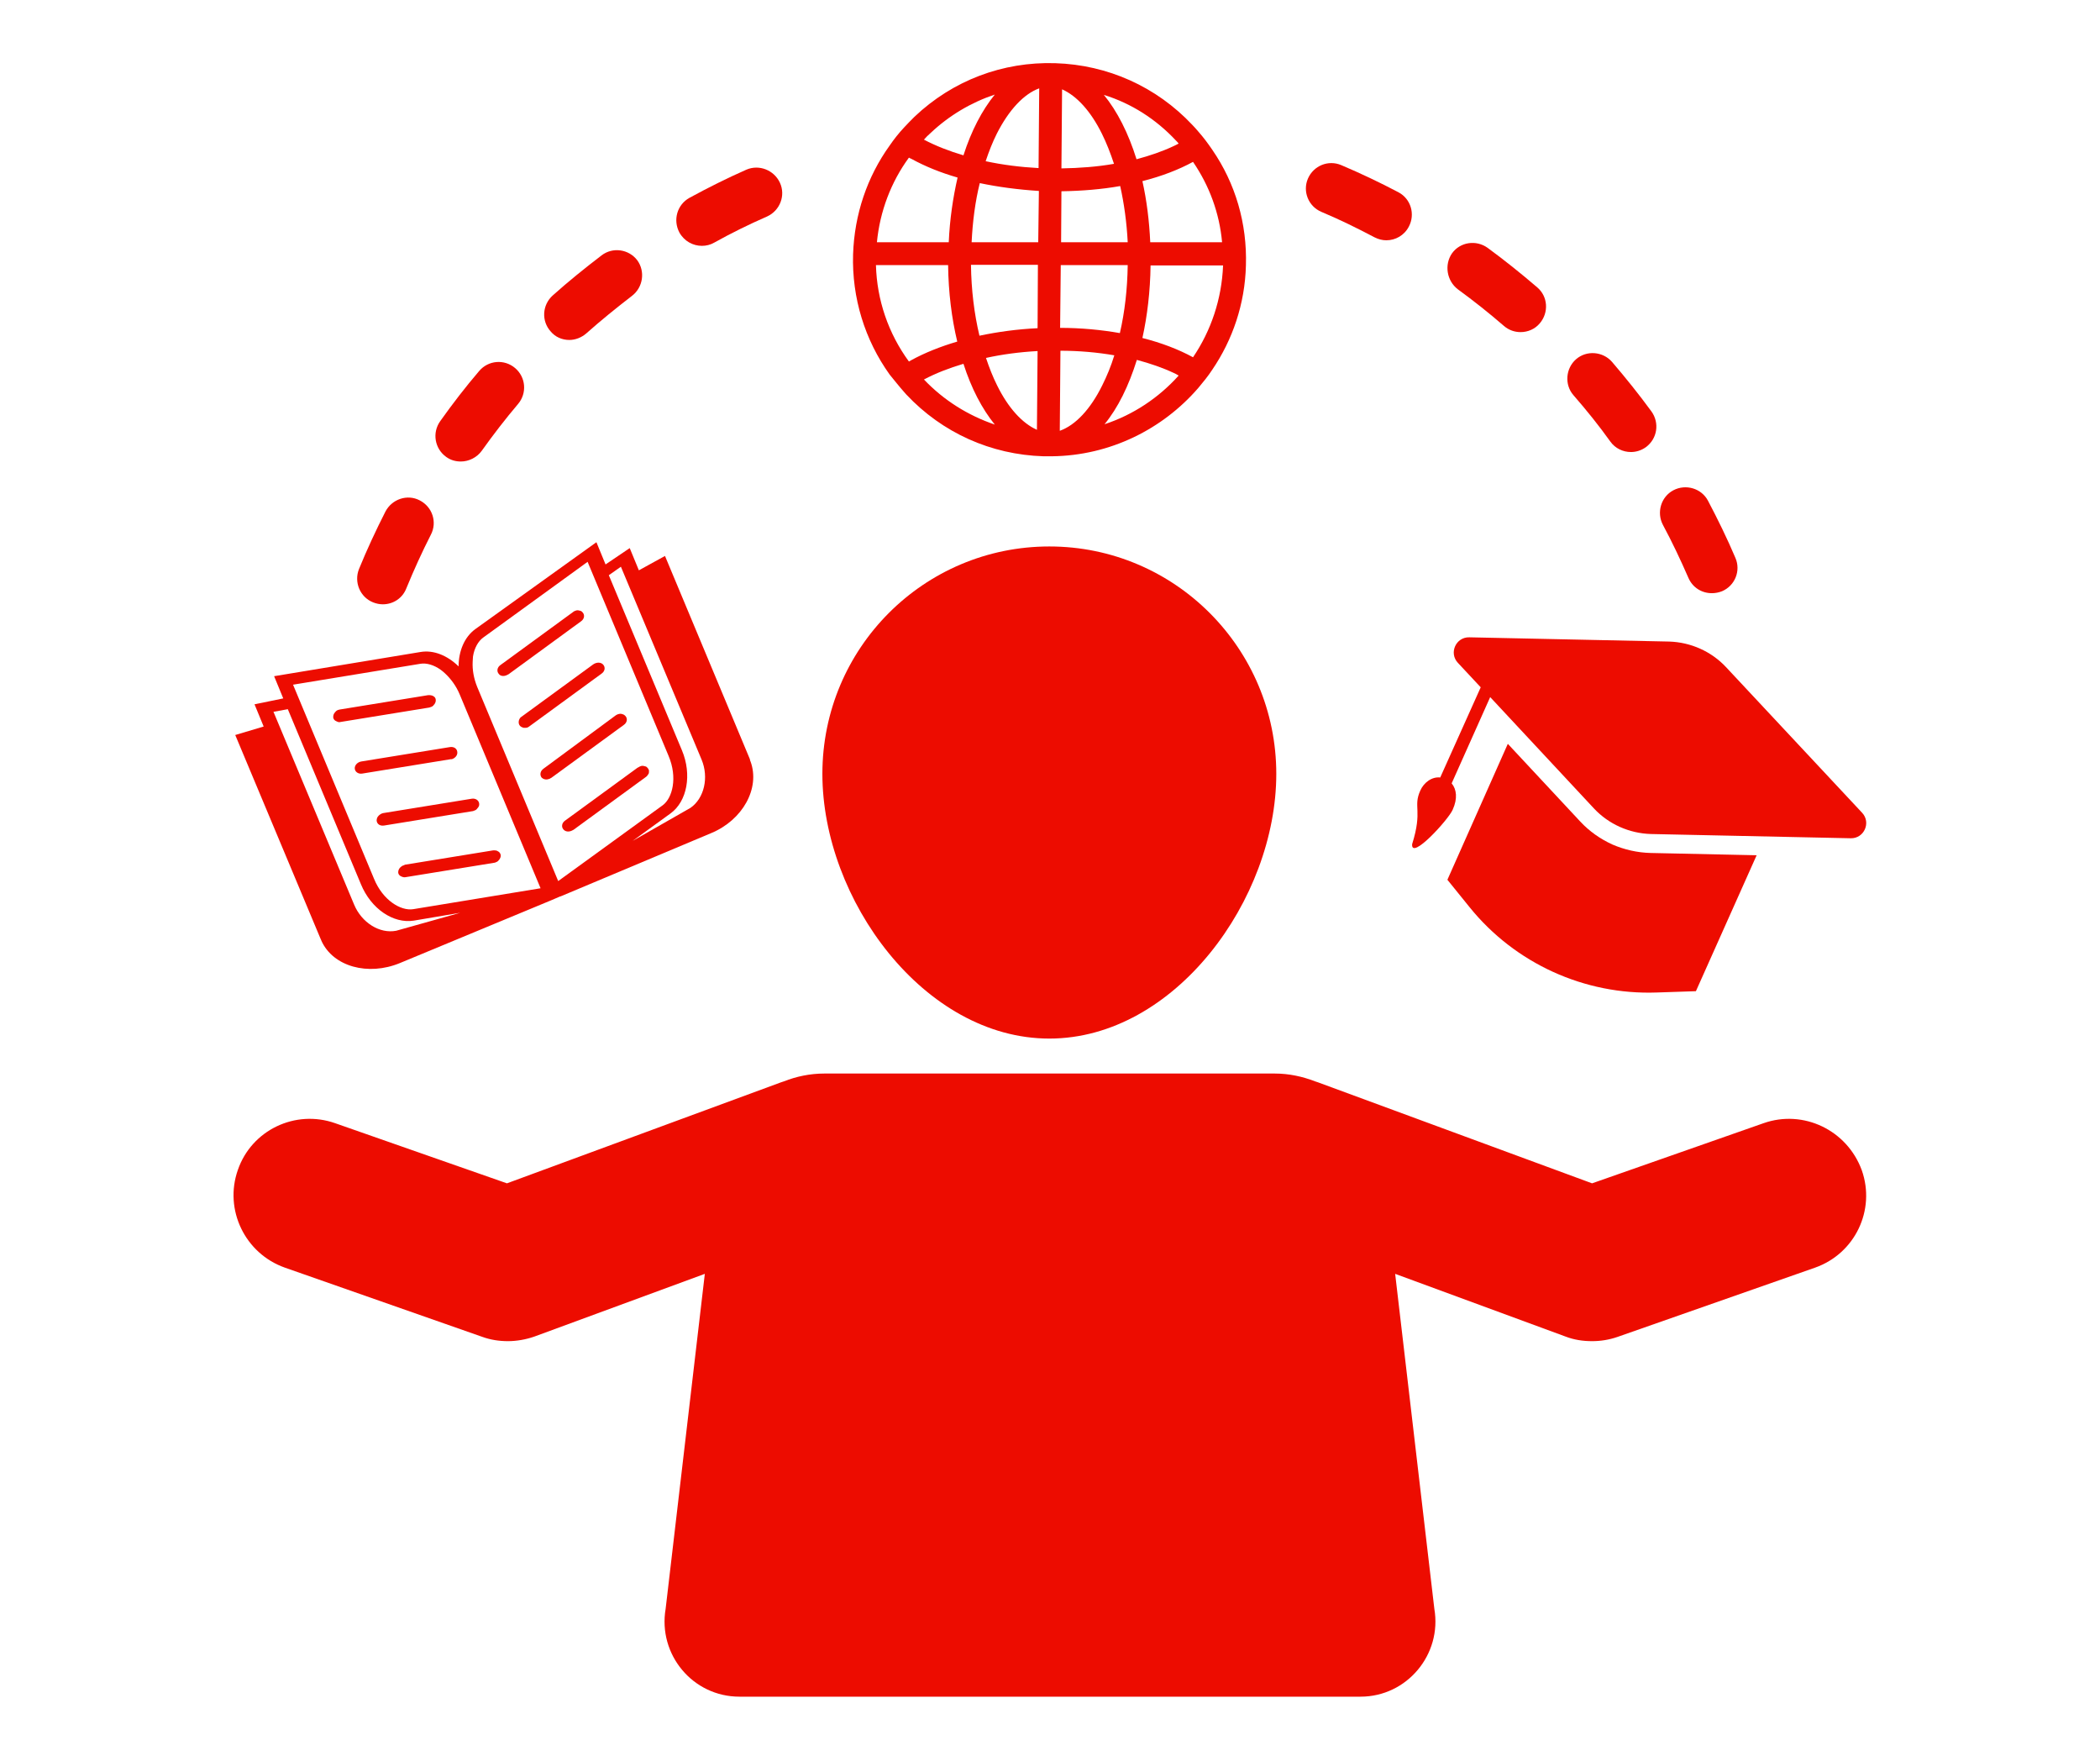 <svg xmlns="http://www.w3.org/2000/svg" xmlns:xlink="http://www.w3.org/1999/xlink" width="940" viewBox="0 0 705 591" height="788" preserveAspectRatio="xMidYMid meet"><defs><clipPath id="1f97a8f220"><path d="M 78 360 L 627 360 L 627 569.48 L 78 569.48 Z M 78 360 " clip-rule="nonzero"></path></clipPath></defs><path fill="#ed0c00" d="M 541.277 283.445 C 537.219 281.578 533.602 279.059 530.531 275.766 L 506.195 249.664 L 485.914 295.289 L 493.367 304.504 C 508.605 323.367 531.957 334.004 556.188 333.129 L 569.34 332.688 L 589.73 287.062 L 554.102 286.297 C 549.719 286.188 545.332 285.199 541.277 283.445 Z M 541.277 283.445 " fill-opacity="1" fill-rule="nonzero"></path><path fill="#ed0c00" d="M 487.668 271.82 C 489.422 267.98 488.984 264.91 487.34 262.934 L 500.277 233.98 L 535.137 271.379 C 540.07 276.645 546.977 279.715 554.211 279.934 L 621.305 281.359 C 625.801 281.469 628.211 276.098 625.141 272.805 L 579.426 223.891 C 574.492 218.625 567.586 215.555 560.352 215.336 L 493.258 213.91 C 488.766 213.801 486.352 219.176 489.422 222.465 L 497.098 230.691 L 483.504 260.961 C 480.762 260.633 478.02 262.605 476.816 265.348 C 474.293 270.941 477.691 271.82 474.074 283.336 C 473.637 288.93 486.242 275.109 487.668 271.82 Z M 487.668 271.82 " fill-opacity="1" fill-rule="nonzero"></path><path fill="#ed0c00" d="M 352.277 348.594 C 394.375 348.594 428.469 301.871 428.469 259.754 C 428.469 217.637 394.375 183.418 352.277 183.418 C 310.18 183.418 276.086 217.527 276.086 259.754 C 276.086 301.871 310.18 348.594 352.277 348.594 Z M 352.277 348.594 " fill-opacity="1" fill-rule="nonzero"></path><g clip-path="url(#1f97a8f220)"><path fill="#ed0c00" d="M 592.035 377 L 534.48 397.18 L 442.5 363.289 C 442.172 363.18 441.844 363.07 441.516 362.961 C 437.238 361.316 432.746 360.328 427.922 360.328 L 276.746 360.328 C 271.922 360.328 267.316 361.316 263.152 362.961 C 262.82 363.07 262.492 363.18 262.164 363.289 L 170.188 397.18 L 112.523 377 C 99.148 372.281 84.457 379.301 79.852 392.684 C 75.141 406.062 82.266 420.758 95.641 425.477 L 161.965 448.727 C 164.707 449.715 167.555 450.152 170.516 450.152 C 173.477 450.152 176.547 449.605 179.395 448.617 L 236.621 427.559 L 223.465 539.977 C 220.836 555.332 232.566 569.48 248.242 569.48 L 456.754 569.48 C 472.32 569.48 484.16 555.332 481.527 539.977 L 468.375 427.559 L 525.598 448.617 C 528.449 449.715 531.41 450.152 534.48 450.152 C 537.328 450.152 540.18 449.715 543.031 448.727 L 609.355 425.477 C 622.73 420.758 629.746 406.172 625.031 392.793 C 620.098 379.301 605.41 372.281 592.035 377 Z M 592.035 377 " fill-opacity="1" fill-rule="nonzero"></path></g><path fill="#ed0c00" d="M 144.754 237.27 C 145.082 237.16 145.41 236.941 145.629 236.613 C 145.738 236.504 145.738 236.395 145.848 236.395 C 145.957 236.176 146.07 235.953 146.18 235.734 C 146.289 235.516 146.289 235.188 146.289 234.969 C 146.289 234.199 145.738 233.652 144.973 233.434 C 144.645 233.32 144.203 233.32 143.766 233.32 L 114.059 238.148 C 113.949 238.148 113.727 238.258 113.617 238.258 C 113.18 238.367 112.742 238.695 112.523 239.027 C 112.082 239.465 111.863 240.012 111.863 240.672 C 111.863 241.109 112.082 241.547 112.523 241.879 C 112.742 241.988 112.961 242.098 113.18 242.207 C 113.289 242.207 113.398 242.316 113.508 242.316 C 113.727 242.426 114.059 242.426 114.387 242.316 L 144.094 237.488 C 144.316 237.379 144.535 237.379 144.754 237.27 Z M 144.754 237.27 " fill-opacity="1" fill-rule="nonzero"></path><path fill="#ed0c00" d="M 151.66 254.82 C 151.77 254.82 151.879 254.711 151.988 254.711 C 152.977 254.27 153.633 253.395 153.523 252.406 C 153.414 251.199 152.316 250.543 151 250.762 L 121.293 255.586 C 119.977 255.805 118.992 256.902 119.102 258 C 119.211 259.098 120.305 259.863 121.621 259.645 L 151.332 254.82 C 151.441 254.82 151.551 254.82 151.66 254.82 Z M 151.66 254.82 " fill-opacity="1" fill-rule="nonzero"></path><path fill="#ed0c00" d="M 127.102 273.793 C 126.664 274.23 126.445 274.781 126.445 275.438 C 126.555 276.645 127.652 277.301 128.965 277.082 L 158.676 272.258 C 158.785 272.258 158.895 272.258 159.004 272.148 C 159.113 272.148 159.223 272.039 159.332 272.039 C 159.664 271.93 159.992 271.711 160.211 271.379 C 160.648 270.941 160.977 270.395 160.867 269.734 C 160.758 268.637 159.664 267.871 158.348 268.09 L 128.637 272.914 C 128.09 273.023 127.543 273.355 127.102 273.793 Z M 127.102 273.793 " fill-opacity="1" fill-rule="nonzero"></path><path fill="#ed0c00" d="M 135.434 290.465 C 135.105 290.574 134.887 290.684 134.668 290.902 C 134.008 291.34 133.68 292.109 133.68 292.766 C 133.68 293.207 133.898 293.645 134.34 293.973 C 134.559 294.082 134.777 294.191 134.996 294.301 C 135.324 294.41 135.762 294.523 136.203 294.41 L 165.91 289.586 C 166.129 289.586 166.352 289.477 166.57 289.367 C 166.898 289.258 167.227 289.039 167.445 288.707 C 167.555 288.598 167.555 288.488 167.664 288.488 C 167.773 288.27 167.883 288.051 167.992 287.832 C 168.105 287.613 168.105 287.281 168.105 287.062 C 168.105 286.844 167.992 286.625 167.883 286.406 C 167.664 285.969 167.227 285.746 166.789 285.527 C 166.461 285.418 166.02 285.418 165.582 285.418 L 135.875 290.246 C 135.762 290.355 135.652 290.465 135.434 290.465 Z M 135.434 290.465 " fill-opacity="1" fill-rule="nonzero"></path><path fill="#ed0c00" d="M 107.59 315.031 C 107.699 315.25 107.809 315.469 107.918 315.801 C 111.863 324.465 123.594 327.645 134.23 323.258 L 184.988 302.199 L 188.055 300.883 L 188.164 300.883 L 238.812 279.605 C 249.336 275.219 255.258 264.578 251.969 255.586 C 251.859 255.367 251.75 255.148 251.75 254.82 L 223.246 186.602 L 214.477 191.426 L 211.406 183.969 L 203.293 189.453 L 200.223 181.992 L 159.551 211.168 C 155.934 213.801 153.961 218.516 153.961 223.672 C 150.234 220.051 145.629 218.078 141.137 218.844 L 92.023 226.961 L 95.09 234.418 L 85.445 236.395 L 88.516 243.852 L 78.977 246.703 Z M 208.445 190.219 L 235.523 254.93 C 238.047 260.961 236.402 267.98 231.797 271.16 L 212.395 282.238 L 225.109 273.023 C 230.699 268.969 232.344 259.973 228.945 251.859 L 204.391 193.07 Z M 158.785 220.379 C 159.223 217.527 160.539 215.227 162.184 214.02 L 197.266 188.574 L 224.453 253.723 C 227.523 260.961 225.77 267.871 222.48 270.285 L 187.398 295.727 L 160.211 230.582 C 159.004 227.617 158.566 224.766 158.676 222.246 C 158.676 221.586 158.785 220.93 158.785 220.379 Z M 141.137 222.793 C 143.109 222.465 145.629 223.121 148.043 224.879 C 148.48 225.207 149.027 225.645 149.469 226.082 C 151.332 227.84 153.086 230.141 154.289 232.992 L 181.477 298.141 L 138.723 305.16 C 134.559 305.82 128.527 302.199 125.566 294.961 L 98.379 229.812 Z M 96.625 238.039 L 121.184 296.824 C 124.582 305.051 132.035 310.098 138.941 309 L 154.512 306.367 L 133.023 312.398 C 127.434 313.496 121.402 309.656 118.883 303.625 L 91.805 238.914 Z M 96.625 238.039 " fill-opacity="1" fill-rule="nonzero"></path><path fill="#ed0c00" d="M 170.078 226.633 C 170.297 226.523 170.516 226.414 170.734 226.305 L 195.07 208.535 C 196.168 207.77 196.387 206.453 195.621 205.574 C 195.512 205.465 195.402 205.355 195.293 205.246 C 195.07 205.027 194.742 205.027 194.414 204.914 C 193.977 204.805 193.539 204.805 193.098 205.027 C 192.77 205.137 192.551 205.246 192.332 205.465 L 167.992 223.23 C 166.898 224 166.68 225.316 167.445 226.191 C 167.992 226.961 169.09 227.07 170.078 226.633 Z M 170.078 226.633 " fill-opacity="1" fill-rule="nonzero"></path><path fill="#ed0c00" d="M 174.57 243.633 C 174.902 243.961 175.34 244.18 175.777 244.289 C 175.887 244.289 175.996 244.289 176.105 244.289 C 176.105 244.289 175.996 244.289 175.996 244.289 C 176.105 244.289 176.324 244.289 176.434 244.289 C 176.547 244.289 176.547 244.289 176.547 244.289 C 176.547 244.289 176.656 244.289 176.656 244.289 C 176.656 244.289 176.656 244.289 176.547 244.289 C 176.766 244.289 176.984 244.18 177.094 244.18 C 177.312 244.07 177.531 243.961 177.641 243.852 L 201.98 226.082 C 203.074 225.316 203.293 224 202.527 223.121 C 201.98 222.465 200.992 222.246 200.004 222.574 C 199.676 222.684 199.457 222.793 199.129 223.012 L 174.789 240.781 C 174.133 241.438 173.805 242.754 174.57 243.633 Z M 174.57 243.633 " fill-opacity="1" fill-rule="nonzero"></path><path fill="#ed0c00" d="M 181.809 260.961 C 182.465 261.617 183.453 261.84 184.438 261.398 C 184.438 261.398 184.547 261.398 184.547 261.398 C 184.656 261.398 184.656 261.289 184.656 261.289 C 184.766 261.18 184.988 261.18 185.098 261.07 L 209.434 243.305 C 210.531 242.535 210.75 241.219 209.98 240.34 C 209.762 240.121 209.543 239.902 209.215 239.793 C 208.996 239.684 208.555 239.574 208.336 239.574 C 207.789 239.574 207.133 239.793 206.691 240.121 L 182.465 258 C 181.367 258.766 181.148 260.082 181.809 260.961 Z M 181.809 260.961 " fill-opacity="1" fill-rule="nonzero"></path><path fill="#ed0c00" d="M 189.152 278.398 C 189.809 279.168 190.906 279.277 191.895 278.84 C 192.113 278.727 192.332 278.617 192.551 278.508 L 216.887 260.742 C 216.996 260.633 217.219 260.523 217.328 260.301 C 217.438 260.082 217.547 259.973 217.656 259.863 C 217.875 259.535 217.875 259.207 217.875 258.875 C 217.875 258.656 217.875 258.438 217.766 258.328 C 217.656 258.109 217.547 257.891 217.438 257.781 C 217.328 257.672 217.219 257.562 217.105 257.449 C 216.887 257.23 216.559 257.23 216.23 257.121 C 215.793 257.012 215.352 257.012 214.914 257.23 C 214.805 257.23 214.695 257.34 214.477 257.449 C 214.367 257.562 214.258 257.562 214.039 257.672 L 189.699 275.438 C 188.605 276.207 188.387 277.523 189.152 278.398 Z M 189.152 278.398 " fill-opacity="1" fill-rule="nonzero"></path><path fill="#ed0c00" d="M 303.492 131.543 C 303.715 131.871 304.043 132.09 304.262 132.418 C 316.32 145.254 332.656 152.602 350.305 153.148 C 350.633 153.148 350.961 153.148 351.402 153.148 C 351.73 153.148 351.949 153.148 352.277 153.148 C 352.605 153.148 352.828 153.148 353.156 153.148 C 372.668 152.93 390.32 144.047 402.27 130.227 C 403.914 128.254 405.559 126.277 406.98 124.086 C 413.777 114.105 417.945 102.039 418.273 89.098 C 418.711 75.059 414.766 61.57 406.98 50.273 C 405.559 48.188 404.023 46.105 402.27 44.129 C 401.609 43.363 400.953 42.594 400.297 41.938 C 388.234 29.105 371.902 21.758 354.25 21.207 C 336.602 20.66 319.828 27.02 307 39.195 C 305.797 40.402 304.59 41.609 303.492 42.812 C 301.738 44.68 300.094 46.762 298.672 48.848 C 291.105 59.375 286.832 71.988 286.391 85.367 C 285.953 99.957 290.34 114.105 298.672 125.73 C 300.203 127.594 301.738 129.566 303.492 131.543 Z M 370.805 142.398 C 375.301 136.918 378.918 129.566 381.66 120.793 C 386.152 122 390.32 123.426 394.047 125.18 C 394.594 125.402 395.141 125.73 395.691 126.059 C 389.004 133.516 380.453 139.219 370.805 142.398 Z M 400.516 119.918 C 395.691 117.285 389.988 115.09 383.523 113.445 C 385.168 105.988 386.152 97.762 386.262 89.098 L 410.602 89.098 C 410.16 100.395 406.543 111.031 400.516 119.918 Z M 400.516 54.332 C 405.996 62.336 409.395 71.551 410.27 81.312 L 386.152 81.312 C 385.824 74.07 384.945 67.164 383.523 60.801 C 389.988 59.156 395.691 56.961 400.516 54.332 Z M 394.703 47.09 C 395.031 47.422 395.363 47.75 395.691 48.188 C 395.141 48.516 394.594 48.738 393.938 49.066 C 390.211 50.82 386.043 52.246 381.547 53.453 C 378.809 44.68 375.082 37.332 370.586 31.848 C 379.793 34.699 388.016 39.961 394.703 47.09 Z M 356.555 29.98 C 361.488 32.176 366.199 37.332 369.93 44.898 C 371.465 47.969 372.777 51.367 373.984 54.988 C 368.395 55.977 362.473 56.414 356.336 56.523 Z M 356.336 64.199 C 363.242 64.09 369.93 63.543 376.066 62.445 C 377.383 68.367 378.262 74.73 378.59 81.312 L 356.227 81.312 Z M 356.113 88.988 L 378.59 88.988 C 378.48 96.996 377.602 104.672 375.957 111.801 C 369.707 110.703 362.91 110.047 355.895 110.047 Z M 356.004 117.723 C 362.254 117.723 368.395 118.273 374.094 119.258 C 372.996 122.879 371.574 126.277 370.039 129.348 C 366.09 137.355 361.047 142.73 355.785 144.594 Z M 310.18 127.375 C 314.129 125.289 318.621 123.535 323.445 122.109 C 326.078 130.336 329.695 137.246 333.969 142.512 C 324.98 139.438 316.867 134.395 310.18 127.375 Z M 348.113 144.266 C 343.18 142.07 338.465 136.918 334.738 129.348 C 333.312 126.496 332.105 123.426 331.012 120.137 C 336.492 118.93 342.301 118.16 348.332 117.832 Z M 348.332 110.156 C 341.535 110.484 335.066 111.363 328.816 112.68 C 327.062 105.328 326.078 97.324 325.969 88.879 L 348.441 88.879 Z M 348.551 81.312 L 326.188 81.312 C 326.516 74.402 327.395 67.602 328.926 61.461 C 335.176 62.773 341.863 63.652 348.77 64.09 Z M 348.879 29.652 L 348.66 56.414 C 342.52 56.086 336.492 55.316 330.902 54.109 C 331.996 50.82 333.203 47.75 334.629 44.898 C 338.684 36.891 343.727 31.516 348.879 29.652 Z M 312.375 44.68 C 318.621 38.758 326.078 34.367 333.969 31.738 C 329.695 37 326.078 43.91 323.445 52.137 C 318.621 50.711 314.129 48.957 310.18 46.871 C 310.84 46.105 311.605 45.336 312.375 44.68 Z M 305.137 52.906 C 305.359 53.016 305.688 53.234 306.016 53.344 C 310.621 55.867 315.773 57.949 321.473 59.594 C 319.938 66.285 318.84 73.633 318.512 81.312 L 294.395 81.312 C 295.383 71 299.109 61.129 305.137 52.906 Z M 318.293 88.988 C 318.402 98.199 319.5 106.863 321.363 114.652 C 315.773 116.297 310.512 118.383 305.906 120.902 C 305.688 121.012 305.359 121.234 305.137 121.344 C 298.23 111.91 294.395 100.723 294.066 88.988 C 294.066 88.988 318.293 88.988 318.293 88.988 Z M 318.293 88.988 " fill-opacity="1" fill-rule="nonzero"></path><path fill="#ed0c00" d="M 540.617 148.215 C 542.262 150.516 544.895 151.723 547.523 151.723 C 549.277 151.723 551.031 151.176 552.566 150.078 C 556.406 147.227 557.172 141.961 554.43 138.121 C 550.266 132.418 545.77 126.828 541.168 121.453 C 538.098 117.941 532.617 117.504 529.109 120.574 C 525.598 123.645 525.16 129.129 528.23 132.641 C 532.617 137.684 536.781 142.84 540.617 148.215 Z M 540.617 148.215 " fill-opacity="1" fill-rule="nonzero"></path><path fill="#ed0c00" d="M 149.797 153.367 C 151.332 154.465 152.977 154.902 154.73 154.902 C 157.359 154.902 160.102 153.586 161.746 151.285 C 165.582 145.91 169.637 140.645 173.914 135.602 C 176.984 131.98 176.547 126.605 172.926 123.535 C 169.309 120.465 163.938 120.902 160.867 124.523 C 156.266 129.898 151.879 135.602 147.824 141.305 C 144.973 145.254 145.957 150.625 149.797 153.367 Z M 149.797 153.367 " fill-opacity="1" fill-rule="nonzero"></path><path fill="#ed0c00" d="M 566.82 193.949 C 568.246 197.238 571.312 199.102 574.711 199.102 C 575.809 199.102 577.016 198.883 578.109 198.445 C 582.496 196.582 584.469 191.535 582.605 187.258 C 579.863 180.789 576.688 174.316 573.398 168.066 C 571.203 163.898 565.941 162.363 561.777 164.555 C 557.609 166.75 556.074 172.012 558.27 176.18 C 561.34 181.883 564.188 187.918 566.82 193.949 Z M 566.82 193.949 " fill-opacity="1" fill-rule="nonzero"></path><path fill="#ed0c00" d="M 489.422 97.105 C 494.684 100.941 499.945 105.109 504.879 109.387 C 506.523 110.812 508.496 111.473 510.473 111.473 C 512.883 111.473 515.293 110.484 516.938 108.512 C 520.008 104.891 519.68 99.516 516.062 96.445 C 510.691 91.84 505.098 87.344 499.398 83.176 C 495.562 80.434 490.191 81.199 487.449 85.039 C 484.816 88.879 485.695 94.254 489.422 97.105 Z M 489.422 97.105 " fill-opacity="1" fill-rule="nonzero"></path><path fill="#ed0c00" d="M 191.125 114.105 C 193.098 114.105 195.184 113.336 196.824 111.91 C 201.758 107.523 206.91 103.355 212.176 99.297 C 215.902 96.445 216.668 91.07 213.93 87.344 C 211.078 83.613 205.707 82.848 201.98 85.699 C 196.387 89.977 190.797 94.473 185.535 99.188 C 182.027 102.367 181.699 107.742 184.875 111.254 C 186.41 113.117 188.715 114.105 191.125 114.105 Z M 191.125 114.105 " fill-opacity="1" fill-rule="nonzero"></path><path fill="#ed0c00" d="M 125.238 202.176 C 126.336 202.613 127.434 202.832 128.527 202.832 C 131.926 202.832 135.105 200.859 136.422 197.457 C 138.941 191.316 141.684 185.285 144.645 179.473 C 146.836 175.305 145.191 170.148 140.918 167.953 C 136.75 165.762 131.598 167.516 129.406 171.684 C 126.227 177.938 123.156 184.516 120.523 190.988 C 118.77 195.375 120.855 200.418 125.238 202.176 Z M 125.238 202.176 " fill-opacity="1" fill-rule="nonzero"></path><path fill="#ed0c00" d="M 235.633 82.516 C 237.059 82.516 238.484 82.188 239.801 81.422 C 245.5 78.238 251.531 75.277 257.559 72.645 C 261.836 70.672 263.809 65.625 261.836 61.348 C 259.863 57.07 254.82 55.098 250.543 56.961 C 244.074 59.812 237.719 62.996 231.469 66.395 C 227.301 68.699 225.879 73.852 228.07 78.02 C 229.715 80.98 232.676 82.516 235.633 82.516 Z M 235.633 82.516 " fill-opacity="1" fill-rule="nonzero"></path><path fill="#ed0c00" d="M 443.598 71.109 C 449.629 73.633 455.656 76.594 461.469 79.664 C 462.781 80.324 464.098 80.652 465.414 80.652 C 468.484 80.652 471.445 79.008 472.977 76.047 C 475.172 71.879 473.637 66.723 469.469 64.531 C 463.223 61.238 456.754 58.168 450.285 55.426 C 445.898 53.562 440.969 55.645 439.102 59.922 C 437.238 64.199 439.215 69.246 443.598 71.109 Z M 443.598 71.109 " fill-opacity="1" fill-rule="nonzero"></path></svg>